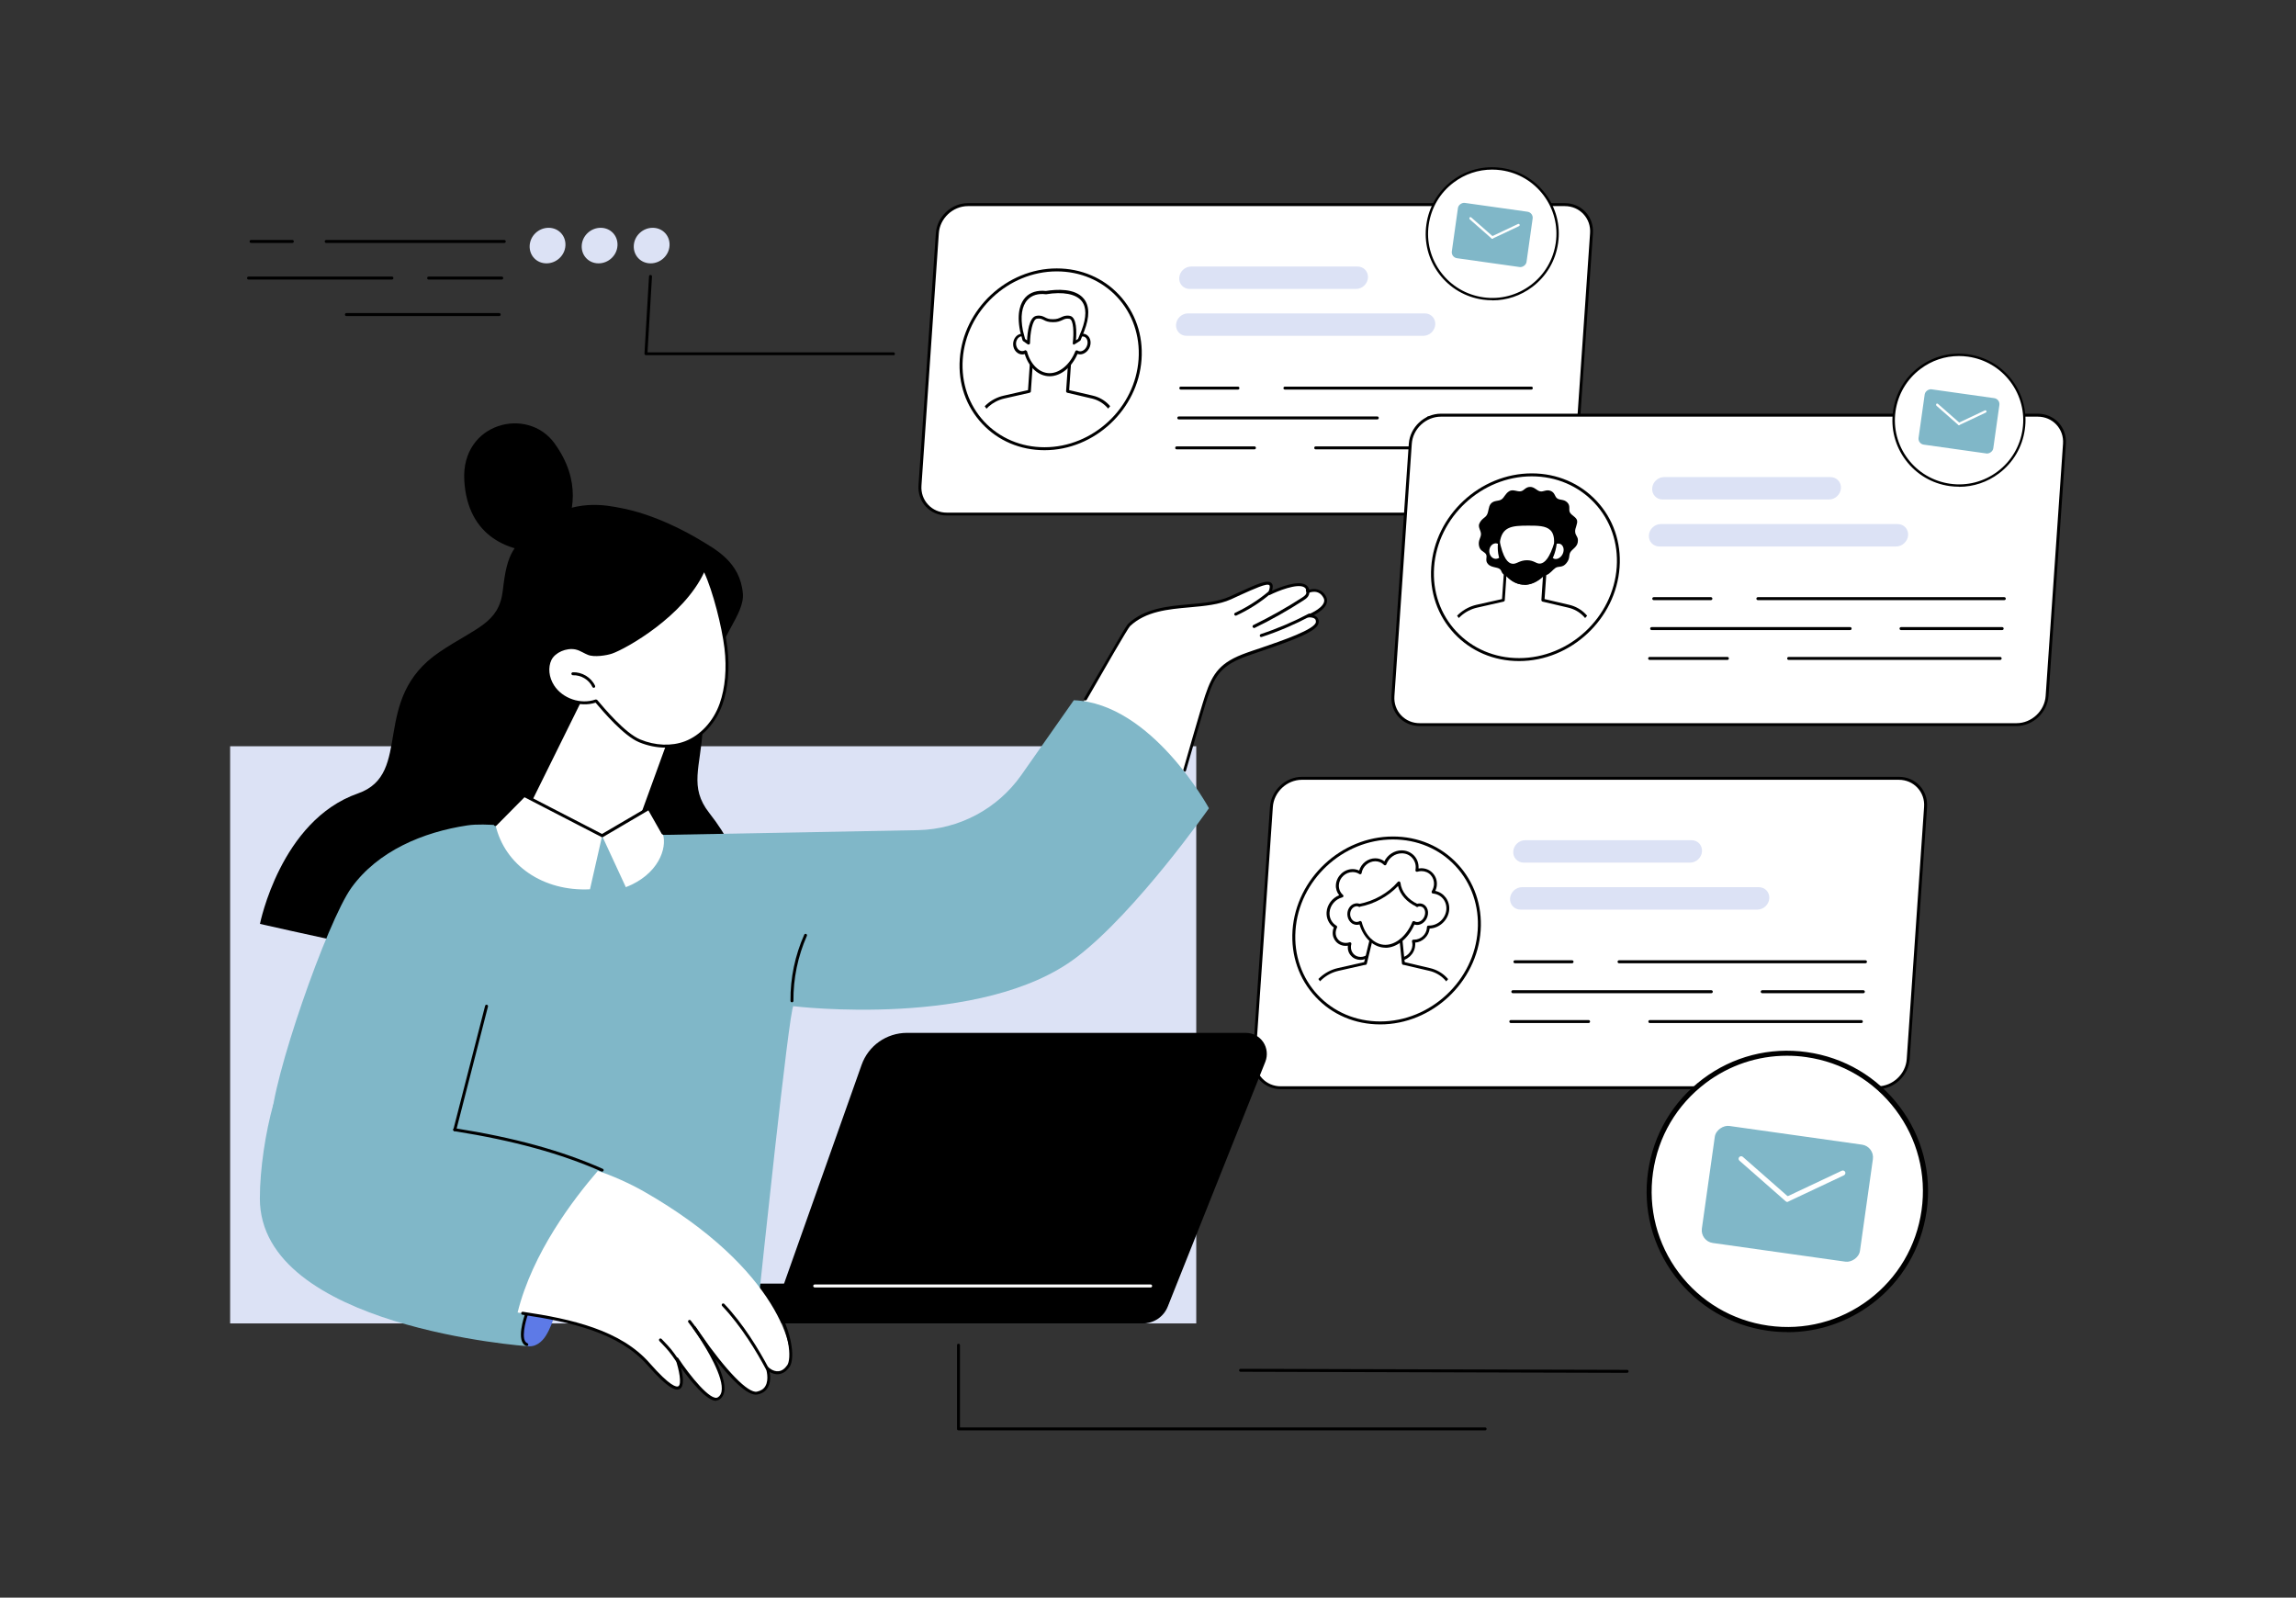 <?xml version="1.0" encoding="UTF-8"?>
<svg xmlns="http://www.w3.org/2000/svg" xmlns:xlink="http://www.w3.org/1999/xlink" id="Capa_1" data-name="Capa 1" viewBox="0 0 217 151">
  <rect x="0" y="0" width="217" height="151" fill="#333333" stroke="none"/>
  <defs>
    <style>
      .cls-1 {
        clip-path: url(#clippath);
      }

      .cls-2 {
        fill: none;
      }

      .cls-2, .cls-3, .cls-4, .cls-5, .cls-6, .cls-7 {
        stroke-width: 0px;
      }

      .cls-3 {
        fill: #dce2f5;
      }

      .cls-8 {
        clip-path: url(#clippath-1);
      }

      .cls-9 {
        clip-path: url(#clippath-2);
      }

      .cls-4 {
        fill: #5d7ae7;
      }

      .cls-5 {
        fill: #000;
      }

      .cls-6 {
        fill: #fff;
      }

      .cls-7 {
        fill: #80b7c8;
      }
    </style>
    <clipPath id="clippath">
      <path id="SVGID" class="cls-2" d="M91.9,33.96c-.28,4.09,2.8,7.4,6.89,7.4s7.63-3.31,7.91-7.4c.28-4.09-2.8-7.4-6.89-7.4s-7.63,3.31-7.91,7.4Z"></path>
    </clipPath>
    <clipPath id="clippath-1">
      <path id="SVGID-2" data-name="SVGID" class="cls-2" d="M151.85,53.61c-.29,4.22-3.96,7.65-8.2,7.65s-7.44-3.42-7.15-7.65,3.96-7.65,8.2-7.65,7.44,3.42,7.15,7.65Z"></path>
    </clipPath>
    <clipPath id="clippath-2">
      <path id="SVGID-3" data-name="SVGID" class="cls-2" d="M138.72,87.94c-.29,4.23-3.96,7.66-8.19,7.66s-7.43-3.43-7.14-7.66c.29-4.23,3.96-7.66,8.19-7.66s7.43,3.43,7.14,7.66Z"></path>
    </clipPath>
  </defs>
  <g id="Human_resources" data-name="Human resources">
    <g>
      <g>
        <g>
          <path class="cls-6" d="M145.88,48.58h-56.41c-1.5,0-2.62-1.21-2.52-2.71l1.64-23.83c.1-1.5,1.4-2.71,2.89-2.71h56.41c1.5,0,2.62,1.21,2.52,2.71l-1.64,23.83c-.1,1.5-1.4,2.71-2.89,2.71Z"></path>
          <path class="cls-5" d="M145.88,48.72h-56.41c-.76,0-1.46-.3-1.96-.83-.5-.54-.75-1.26-.7-2.02l1.64-23.83c.11-1.56,1.47-2.84,3.03-2.84h56.41c.76,0,1.46.3,1.96.83.5.54.75,1.26.7,2.02l-1.64,23.83c-.11,1.56-1.47,2.84-3.03,2.84ZM91.48,19.48c-1.42,0-2.66,1.16-2.75,2.58l-1.64,23.83c-.05.69.18,1.33.63,1.81.45.48,1.07.75,1.76.75h56.41c1.42,0,2.66-1.16,2.75-2.58l1.64-23.83c.05-.69-.18-1.33-.63-1.81-.45-.48-1.07-.75-1.76-.75h-56.41Z"></path>
        </g>
        <g>
          <g>
            <path class="cls-6" d="M90.85,33.96c-.32,4.67,3.2,8.45,7.87,8.45s8.71-3.78,9.03-8.45c.32-4.67-3.2-8.45-7.87-8.45s-8.71,3.78-9.03,8.45Z"></path>
            <path class="cls-5" d="M98.72,42.55c-2.29,0-4.39-.89-5.9-2.51-1.52-1.63-2.27-3.79-2.11-6.09.33-4.73,4.44-8.58,9.17-8.58,2.29,0,4.39.89,5.9,2.51,1.52,1.63,2.27,3.79,2.11,6.09-.33,4.73-4.44,8.58-9.17,8.58ZM90.85,33.96h.14c-.15,2.23.57,4.32,2.03,5.89,1.46,1.56,3.48,2.42,5.7,2.42,4.59,0,8.58-3.73,8.89-8.32.15-2.22-.57-4.31-2.03-5.88-1.46-1.56-3.48-2.42-5.7-2.42-4.59,0-8.58,3.73-8.89,8.32h-.14Z"></path>
          </g>
          <g class="cls-1">
            <g>
              <path class="cls-6" d="M92.37,39.75c.4-1.11,1.35-1.96,2.5-2.22l2.42-.55.21-3.01h3.61l-.21,3.01,2.34.55c1.11.26,1.95,1.11,2.19,2.22l.58,4.8h-14.88l1.24-4.8Z"></path>
              <path class="cls-5" d="M106.01,44.69h-14.88s-.08-.02-.11-.05c-.03-.03-.04-.08-.02-.12l1.24-4.8s0,0,0-.01c.41-1.15,1.41-2.04,2.6-2.31l2.32-.53.2-2.9c0-.07.07-.13.14-.13h3.61s.08.02.1.04c.03.03.04.07.04.1l-.2,2.89,2.23.52c1.16.27,2.04,1.16,2.3,2.32l.58,4.81s0,.08-.03.11c-.03.03-.06.05-.1.05ZM91.31,44.41h14.54l-.56-4.64c-.23-1.04-1.03-1.85-2.08-2.1l-2.34-.55c-.07-.02-.11-.08-.11-.15l.2-2.86h-3.33l-.2,2.88c0,.06-.05.11-.11.13l-2.42.55c-1.09.25-2.01,1.06-2.39,2.12l-1.19,4.62Z"></path>
            </g>
            <g>
              <path class="cls-6" d="M96.46,31.69c.13-.03.26-.02.38.03.22-1.65,1.42-2.78,2.8-2.78s2.43,1.12,2.42,2.78c.13-.05.26-.06.39-.03.38.1.57.54.43,1-.14.46-.57.75-.95.65-.06-.02-.12-.04-.17-.07-.48,1.22-1.48,2.16-2.56,2.16s-1.95-.94-2.26-2.16c-.06.03-.11.06-.18.07-.39.1-.78-.2-.86-.65-.08-.46.17-.9.56-1Z"></path>
              <path class="cls-5" d="M99.2,35.56c-1.04,0-1.97-.84-2.35-2.1-.02,0-.04.01-.05.02-.21.05-.43.01-.61-.11-.22-.14-.37-.38-.42-.65-.09-.53.2-1.05.67-1.16.1-.02.2-.03.3-.01.27-1.6,1.48-2.74,2.92-2.74.66,0,1.28.25,1.74.71.5.5.78,1.21.82,2.02.1-.01.19,0,.28.02.2.05.36.18.46.36.13.23.15.53.06.81-.17.52-.67.86-1.12.74-.02,0-.04-.01-.06-.02-.55,1.27-1.59,2.11-2.63,2.11ZM96.94,33.12s.04,0,.05.01c.04.02.07.05.08.09.32,1.23,1.17,2.05,2.13,2.05s1.94-.83,2.43-2.07c.02-.04.05-.07.09-.08.04-.01.08,0,.12.01.04.03.08.04.13.06.31.08.66-.17.78-.56.07-.21.05-.43-.04-.59-.07-.12-.17-.2-.29-.23-.09-.02-.2-.02-.3.02-.04.02-.09,0-.13-.02-.04-.03-.06-.07-.06-.12,0-.81-.26-1.52-.74-2-.41-.41-.94-.63-1.54-.63-1.34,0-2.46,1.12-2.66,2.65,0,.04-.03.08-.07.1-.04.02-.08.03-.12,0-.1-.04-.2-.05-.3-.02h0c-.32.08-.53.46-.46.84.04.2.14.37.29.47.12.08.26.1.4.07.05-.01.09-.03.14-.06.02-.01.05-.02.07-.02ZM96.46,31.69h0,0Z"></path>
            </g>
            <g>
              <path class="cls-6" d="M98.85,27.67c2.26-.38,4.83.09,3.49,3.61l-.34.85-.48.31s.29-2.32-.43-2.44c-.68-.11-.76.34-1.58.32-.83.02-.84-.44-1.54-.32-.74.12-.77,2.44-.77,2.44l-.44-.31-.23-.85c-.54-2.74.7-3.82,2.31-3.61Z"></path>
              <path class="cls-5" d="M101.52,32.58s-.05,0-.07-.02c-.05-.03-.07-.08-.06-.14.11-.91.09-2.22-.32-2.29-.3-.05-.46.02-.66.12-.22.1-.46.21-.9.2-.44,0-.67-.1-.87-.21-.19-.09-.33-.17-.64-.12-.43.07-.64,1.39-.65,2.31,0,.05-.03.1-.08.12-.05.02-.1.02-.14-.01l-.44-.31s-.05-.05-.05-.08l-.23-.85c-.36-1.81.08-2.73.5-3.19.45-.49,1.14-.7,1.94-.61.99-.16,2.75-.28,3.58.73.55.67.57,1.71.04,3.07l-.34.85s-.03.05-.05.06l-.48.31s-.05.02-.08.02ZM96.89,32.04l.18.13c.03-.69.18-2.2.88-2.32.4-.07.61.04.81.14.18.09.37.19.74.18.38.01.58-.09.78-.18.22-.1.44-.21.83-.14.69.12.64,1.6.58,2.31l.2-.13.33-.8c.48-1.26.48-2.21,0-2.79-.54-.66-1.76-.89-3.34-.63-.01,0-.03,0-.04,0-.72-.09-1.32.09-1.72.52-.55.59-.7,1.6-.44,2.93l.21.79Z"></path>
            </g>
          </g>
        </g>
        <path class="cls-3" d="M128.16,27.31h-15.72c-.59,0-1.03-.48-.99-1.06.04-.59.55-1.06,1.13-1.06h15.72c.59,0,1.03.48.99,1.06-.04.59-.55,1.06-1.13,1.06Z"></path>
        <path class="cls-3" d="M134.52,31.74h-22.38c-.59,0-1.03-.48-.99-1.06.04-.59.55-1.06,1.13-1.06h22.38c.59,0,1.03.48.99,1.06-.04.59-.55,1.06-1.13,1.06Z"></path>
        <g>
          <path class="cls-5" d="M117,36.82h-5.4c-.08,0-.14-.06-.14-.14s.06-.14.14-.14h5.4c.08,0,.14.06.14.14s-.06.14-.14.14Z"></path>
          <path class="cls-5" d="M144.73,36.82h-23.29c-.08,0-.14-.06-.14-.14s.06-.14.14-.14h23.29c.08,0,.14.06.14.14s-.06.14-.14.14Z"></path>
          <path class="cls-5" d="M130.17,39.64h-18.76c-.08,0-.14-.06-.14-.14s.06-.14.14-.14h18.76c.08,0,.14.06.14.14s-.06.14-.14.14Z"></path>
          <path class="cls-5" d="M144.54,39.64h-9.56c-.08,0-.14-.06-.14-.14s.06-.14.14-.14h9.56c.08,0,.14.06.14.14s-.06.14-.14.14Z"></path>
          <path class="cls-5" d="M118.56,42.47h-7.35c-.08,0-.14-.06-.14-.14s.06-.14.14-.14h7.35c.08,0,.14.06.14.14s-.06.14-.14.14Z"></path>
          <path class="cls-5" d="M144.34,42.47h-19.99c-.08,0-.14-.06-.14-.14s.06-.14.14-.14h19.99c.08,0,.14.06.14.14s-.06.14-.14.14Z"></path>
        </g>
      </g>
      <g>
        <g>
          <path class="cls-6" d="M190.58,68.48h-56.41c-1.5,0-2.62-1.21-2.52-2.71l1.64-23.83c.1-1.5,1.4-2.71,2.89-2.71h56.41c1.5,0,2.62,1.21,2.52,2.71l-1.64,23.83c-.1,1.5-1.4,2.71-2.89,2.71Z"></path>
          <path class="cls-5" d="M190.58,68.62h-56.41c-.76,0-1.46-.3-1.96-.83-.5-.54-.75-1.26-.7-2.02l1.64-23.83c.11-1.56,1.47-2.84,3.03-2.84h56.41c.76,0,1.46.3,1.96.83.5.54.75,1.26.7,2.02l-1.64,23.83c-.11,1.56-1.47,2.84-3.03,2.84ZM136.18,39.38c-1.42,0-2.66,1.16-2.75,2.58l-1.64,23.83c-.05.69.18,1.33.63,1.81.45.48,1.07.75,1.76.75h56.41c1.42,0,2.66-1.16,2.75-2.58l1.64-23.83c.05-.69-.18-1.33-.63-1.81-.45-.48-1.07-.75-1.76-.75h-56.41Z"></path>
        </g>
        <path class="cls-3" d="M172.86,47.21h-15.72c-.59,0-1.03-.48-.99-1.06.04-.59.55-1.06,1.13-1.06h15.72c.59,0,1.03.48.99,1.06-.04.59-.55,1.06-1.13,1.06Z"></path>
        <path class="cls-3" d="M179.21,51.65h-22.38c-.59,0-1.03-.48-.99-1.06.04-.59.55-1.06,1.13-1.06h22.38c.59,0,1.03.48.99,1.06s-.55,1.06-1.13,1.06Z"></path>
        <g>
          <path class="cls-5" d="M161.7,56.72h-5.4c-.08,0-.14-.06-.14-.14s.06-.14.14-.14h5.4c.08,0,.14.06.14.14s-.06.14-.14.14Z"></path>
          <path class="cls-5" d="M189.43,56.72h-23.29c-.08,0-.14-.06-.14-.14s.06-.14.14-.14h23.29c.08,0,.14.06.14.14s-.06.14-.14.14Z"></path>
          <path class="cls-5" d="M174.86,59.55h-18.76c-.08,0-.14-.06-.14-.14s.06-.14.14-.14h18.76c.08,0,.14.06.14.14s-.06.14-.14.14Z"></path>
          <path class="cls-5" d="M189.23,59.55h-9.56c-.08,0-.14-.06-.14-.14s.06-.14.14-.14h9.56c.08,0,.14.06.14.14s-.06.14-.14.14Z"></path>
          <path class="cls-5" d="M163.26,62.37h-7.35c-.08,0-.14-.06-.14-.14s.06-.14.14-.14h7.35c.08,0,.14.06.14.14s-.06.14-.14.14Z"></path>
          <path class="cls-5" d="M189.04,62.37h-19.99c-.08,0-.14-.06-.14-.14s.06-.14.14-.14h19.99c.08,0,.14.06.14.14s-.06.14-.14.14Z"></path>
        </g>
        <g>
          <g>
            <path class="cls-6" d="M152.94,53.61c-.33,4.82-4.52,8.73-9.37,8.73s-8.5-3.91-8.17-8.73c.33-4.82,4.52-8.73,9.37-8.73s8.5,3.91,8.17,8.73Z"></path>
            <path class="cls-5" d="M143.57,62.48c-2.38,0-4.56-.93-6.13-2.61-1.57-1.68-2.34-3.9-2.17-6.27.34-4.88,4.6-8.86,9.5-8.86,2.38,0,4.56.93,6.13,2.61,1.57,1.68,2.34,3.9,2.17,6.27-.34,4.88-4.6,8.86-9.5,8.86ZM144.77,45.02c-4.76,0-8.9,3.86-9.23,8.6-.16,2.29.59,4.44,2.1,6.06,1.52,1.62,3.62,2.52,5.93,2.52,4.76,0,8.9-3.86,9.23-8.6.16-2.29-.59-4.44-2.1-6.06-1.52-1.62-3.62-2.52-5.93-2.52Z"></path>
          </g>
          <g class="cls-8">
            <path class="cls-5" d="M149.12,51.24c-.07.47-.52.65-.7.95-.18.31,0,.58-.38,1.04-.37.46-.73.25-1.02.44-.28.19-.51.54-.84.67-.31.13-.67.02-1,.09-.32.06-.65.31-.98.31-.32,0-.6-.31-.92-.38-.32-.06-.59.2-.88.09-.58-.22-.41-.51-.67-.68-.26-.18-.79-.13-1.08-.44-.34-.36-.05-.66-.2-.94-.16-.28-.57-.27-.67-.82-.09-.51.19-.75.19-1.09,0-.34-.3-.65-.16-.98.22-.51.55-.53.72-.84.18-.31.13-.76.36-1.04.3-.36.72-.22,1.02-.42.28-.19.35-.55.74-.78.35-.21.76.08,1.09.01.32-.06.44-.42.89-.41.39,0,.61.35.93.42.32.06.58-.2.98-.05.44.17.38.54.64.72.26.18.61.06.93.36.36.34.11.69.27.97.16.28.59.43.67.74.08.32-.2.72-.18,1.06.02.44.33.47.25.98Z"></path>
            <path class="cls-5" d="M151.14,64.68h-15.43s-.08-.02-.11-.05c-.03-.03-.04-.08-.02-.12l1.28-4.96c.43-1.2,1.46-2.11,2.69-2.39l2.41-.54.21-3c0-.07.07-.13.14-.13h3.74s.08.02.1.04c.03.03.04.07.04.1l-.21,2.99,2.32.54c1.2.28,2.11,1.2,2.38,2.4,0,0,0,0,0,.01l.6,4.96s0,.08-.03.11c-.03.03-.06.05-.1.05ZM135.88,64.4h15.09l-.58-4.79c-.24-1.09-1.07-1.92-2.17-2.18l-2.43-.57c-.07-.02-.11-.08-.11-.15l.2-2.96h-3.46l-.2,2.98c0,.06-.05.11-.11.13l-2.51.57c-1.14.26-2.09,1.1-2.49,2.2l-1.23,4.77Z"></path>
            <g>
              <path class="cls-6" d="M147.44,51.26c-.13-.03-.27-.02-.4.03,0-1.71-1.16-1.73-2.59-1.73s-2.6.02-2.83,1.73c-.12-.05-.26-.06-.4-.03-.41.1-.67.56-.58,1.03.09.47.48.77.89.67.07-.02.13-.04.18-.08.33,1.26,1.22,2.23,2.35,2.23s2.15-.97,2.65-2.23c.05.03.11.06.17.08.39.1.84-.2.99-.67.15-.47-.05-.93-.44-1.03Z"></path>
              <path class="cls-5" d="M144.07,55.26c-1.08,0-2.04-.87-2.44-2.17-.02,0-.04.01-.06.02-.22.05-.44.01-.63-.11-.22-.14-.38-.39-.43-.67-.1-.54.21-1.08.69-1.19.1-.03.21-.03.32-.01.3-1.69,1.58-1.69,2.94-1.69.92,0,1.78,0,2.29.51.27.27.41.66.43,1.18.1-.01.2,0,.3.01.2.05.37.18.48.38.13.24.16.54.06.83-.17.54-.69.88-1.15.77-.02,0-.05-.01-.07-.02-.57,1.31-1.65,2.18-2.73,2.18ZM141.72,52.75s.04,0,.05.01c.04.02.07.05.08.09.33,1.27,1.22,2.12,2.21,2.12s2.02-.86,2.52-2.14c.02-.04.05-.07.09-.08.04-.01.08,0,.12.01.04.03.09.05.13.06.32.08.69-.18.82-.58.07-.22.06-.44-.04-.61-.07-.12-.17-.21-.3-.24-.1-.02-.21-.02-.32.02-.04.02-.09,0-.13-.02-.04-.03-.06-.07-.06-.12,0-.54-.11-.92-.36-1.16-.43-.43-1.24-.43-2.09-.43-1.54,0-2.49.08-2.69,1.61,0,.04-.03.08-.07.1-.04.02-.08.03-.12,0-.1-.04-.21-.05-.31-.02-.34.08-.55.47-.48.87.04.21.15.39.31.49.13.08.27.11.42.07.05-.01.1-.03.15-.06.02-.01.05-.02.07-.02Z"></path>
            </g>
            <path class="cls-5" d="M144.07,55.26c-1.12,0-2.12-.94-2.48-2.33-.02-.07.03-.15.1-.17.07-.02.15.03.17.1.33,1.27,1.22,2.12,2.21,2.12s2.02-.86,2.52-2.14c.03-.07.11-.11.18-.08.07.03.11.11.08.18-.55,1.39-1.67,2.32-2.78,2.32Z"></path>
            <path class="cls-5" d="M141.6,51.15c.03-.06.07-.13.1-.19.34,1.83.83,2.27,1.22,2.32.42.06.68-.33,1.4-.33.7,0,.89.38,1.29.31.37-.06.86-.49,1.33-2.1.07-.04.14-.09.21-.13-.01.44-.11,1.41-.76,2.38-.28.42-1.13,1.69-2.33,1.7-1.36.01-2.07-1.6-2.19-1.87-.39-.87-.33-1.7-.27-2.1Z"></path>
          </g>
        </g>
      </g>
      <g>
        <g>
          <path class="cls-6" d="M177.46,102.8h-56.41c-1.5,0-2.62-1.21-2.52-2.71l1.64-23.83c.1-1.5,1.4-2.71,2.89-2.71h56.41c1.5,0,2.62,1.21,2.52,2.71l-1.64,23.83c-.1,1.5-1.4,2.71-2.89,2.71Z"></path>
          <path class="cls-5" d="M177.46,102.94h-56.41c-.76,0-1.46-.3-1.96-.83-.5-.54-.75-1.26-.7-2.02l1.64-23.83c.11-1.56,1.47-2.84,3.03-2.84h56.41c.76,0,1.46.3,1.96.83.5.54.75,1.26.7,2.02l-1.64,23.83c-.11,1.56-1.47,2.84-3.03,2.84ZM123.05,73.7c-1.42,0-2.66,1.16-2.75,2.58l-1.64,23.83c-.05.69.18,1.33.63,1.81.45.48,1.07.75,1.76.75h56.41c1.42,0,2.66-1.16,2.75-2.58l1.64-23.83c.05-.69-.18-1.33-.63-1.81-.45-.48-1.07-.75-1.76-.75h-56.41Z"></path>
        </g>
        <path class="cls-3" d="M159.73,81.53h-15.72c-.59,0-1.03-.48-.99-1.06.04-.59.55-1.06,1.13-1.06h15.72c.59,0,1.03.48.99,1.06-.04.59-.55,1.06-1.13,1.06Z"></path>
        <path class="cls-3" d="M166.09,85.97h-22.38c-.59,0-1.03-.48-.99-1.06.04-.59.55-1.06,1.13-1.06h22.38c.59,0,1.03.48.99,1.06-.04.59-.55,1.06-1.13,1.06Z"></path>
        <g>
          <path class="cls-5" d="M148.58,91.04h-5.4c-.08,0-.14-.06-.14-.14s.06-.14.14-.14h5.4c.08,0,.14.06.14.14s-.06.14-.14.14Z"></path>
          <path class="cls-5" d="M176.31,91.04h-23.29c-.08,0-.14-.06-.14-.14s.06-.14.14-.14h23.29c.08,0,.14.06.14.14s-.06.14-.14.14Z"></path>
          <path class="cls-5" d="M161.74,93.87h-18.76c-.08,0-.14-.06-.14-.14s.06-.14.14-.14h18.76c.08,0,.14.06.14.14s-.06.14-.14.14Z"></path>
          <path class="cls-5" d="M176.11,93.87h-9.56c-.08,0-.14-.06-.14-.14s.06-.14.14-.14h9.56c.08,0,.14.06.14.14s-.06.14-.14.14Z"></path>
          <path class="cls-5" d="M150.14,96.69h-7.35c-.08,0-.14-.06-.14-.14s.06-.14.14-.14h7.35c.08,0,.14.06.14.14s-.06.14-.14.14Z"></path>
          <path class="cls-5" d="M175.92,96.69h-19.99c-.08,0-.14-.06-.14-.14s.06-.14.14-.14h19.99c.08,0,.14.06.14.14s-.06.14-.14.14Z"></path>
        </g>
        <g>
          <g>
            <path class="cls-6" d="M139.8,87.94c-.33,4.83-4.52,8.74-9.35,8.74s-8.48-3.91-8.15-8.74,4.52-8.74,9.35-8.74,8.48,3.91,8.15,8.74Z"></path>
            <path class="cls-5" d="M130.45,96.82c-2.38,0-4.55-.92-6.11-2.6-1.57-1.68-2.34-3.91-2.18-6.29.34-4.89,4.59-8.87,9.49-8.87,2.38,0,4.55.92,6.11,2.6,1.57,1.68,2.34,3.91,2.18,6.29-.34,4.89-4.6,8.87-9.49,8.87ZM131.65,79.34c-4.75,0-8.89,3.86-9.21,8.61-.16,2.3.59,4.46,2.1,6.08,1.51,1.62,3.61,2.51,5.91,2.51,4.75,0,8.89-3.86,9.21-8.61.16-2.3-.59-4.46-2.1-6.08-1.51-1.62-3.61-2.51-5.91-2.51ZM139.8,87.94h0,0Z"></path>
          </g>
          <g class="cls-9">
            <g>
              <g>
                <path class="cls-6" d="M135.44,84.32c.13-.2.21-.44.23-.69.05-.79-.54-1.43-1.33-1.43-.15,0-.29.02-.43.06.01-.06.02-.12.02-.19.06-.86-.59-1.56-1.46-1.56-.71,0-1.35.48-1.58,1.13-.23-.24-.55-.38-.92-.38-.71,0-1.32.54-1.43,1.23-.2-.14-.45-.22-.72-.22-.75,0-1.39.6-1.44,1.35-.03.42.14.8.43,1.05-.71.18-1.26.8-1.31,1.55-.04.6.25,1.12.71,1.39-.08.15-.13.31-.14.48-.04.65.45,1.17,1.09,1.17.13,0,.26-.02.39-.06-.02.08-.04.17-.05.25-.04.63.43,1.13,1.06,1.13s1.17-.51,1.21-1.13c.04-.63,1.27-.81,1.22-.09-.05.72.5,1.31,1.22,1.31s1.35-.59,1.4-1.31c0-.14,0-.28-.04-.41.02,0,.04,0,.07,0,.69,0,1.29-.56,1.34-1.25,0-.03,0-.05,0-.08.02,0,.04,0,.06,0,.92,0,1.71-.74,1.78-1.66.06-.87-.56-1.58-1.4-1.65Z"></path>
                <path class="cls-5" d="M132.23,90.82c-.39,0-.74-.15-1-.43-.26-.28-.38-.64-.36-1.03.02-.24-.16-.31-.3-.32-.29-.02-.62.16-.64.42-.05.7-.65,1.26-1.35,1.26-.34,0-.66-.13-.88-.38-.23-.24-.34-.56-.31-.91,0-.02,0-.04,0-.05-.42.07-.83-.07-1.11-.37-.23-.25-.35-.58-.32-.93.01-.15.04-.29.1-.42-.46-.32-.72-.87-.68-1.45.05-.71.53-1.34,1.19-1.6-.22-.27-.34-.62-.31-.99.06-.82.77-1.48,1.58-1.48.22,0,.43.05.62.14.19-.67.82-1.16,1.52-1.16.32,0,.62.1.86.29.3-.62.95-1.04,1.63-1.04.46,0,.87.18,1.18.5.3.32.45.75.42,1.21.09-.01.17-.02.26-.02.42,0,.8.16,1.08.46.28.3.42.69.39,1.11-.01.2-.06.39-.15.57.81.17,1.38.91,1.32,1.77-.07.96-.89,1.75-1.85,1.79-.07.7-.67,1.28-1.37,1.33.01.09.02.19,0,.28-.05.79-.75,1.44-1.54,1.44ZM130.53,88.76s.04,0,.06,0c.37.03.59.27.56.61-.02.31.08.6.28.82.2.22.49.34.8.34.65,0,1.22-.53,1.26-1.18,0-.12,0-.25-.04-.37-.01-.04,0-.09.03-.12.03-.03.07-.06.12-.05h.02s.02,0,.04,0c.62,0,1.16-.5,1.2-1.12,0-.02,0-.04,0-.05v-.02s.02-.07.04-.1c.03-.03.06-.04.1-.04h.03s.02,0,.03,0c.85,0,1.58-.69,1.64-1.53.05-.79-.49-1.43-1.27-1.5-.05,0-.09-.03-.11-.08-.02-.04-.02-.09,0-.14.12-.19.19-.41.21-.63.02-.34-.09-.66-.31-.9-.22-.24-.54-.37-.88-.37-.13,0-.26.02-.39.06-.05.01-.1,0-.13-.03-.04-.03-.05-.08-.04-.13.01-.06.02-.12.02-.17.03-.38-.1-.73-.35-1-.25-.27-.59-.41-.97-.41-.64,0-1.23.43-1.45,1.04-.02.05-.05.08-.1.09-.05.01-.1,0-.13-.04-.21-.22-.5-.34-.82-.34-.63,0-1.19.49-1.29,1.11,0,.05-.04.09-.08.11-.04.02-.09.01-.13-.01-.19-.13-.41-.19-.64-.19-.67,0-1.26.55-1.3,1.22-.02.36.11.7.38.93.04.03.06.09.05.14-.01.05-.05.09-.1.1-.66.17-1.16.75-1.21,1.42-.04.52.21,1,.65,1.26.06.04.09.12.05.18-.07.14-.11.28-.12.43-.02.27.07.53.25.72.25.27.66.37,1.05.24.05-.02.1,0,.14.03.04.04.05.09.04.14-.02.07-.04.15-.04.22-.02.26.07.51.24.7.17.19.41.29.68.29.55,0,1.04-.45,1.07-1,.03-.42.47-.69.88-.69Z"></path>
              </g>
              <g>
                <path class="cls-6" d="M135.13,91.63l-4.27-1-4.4,1c-1.18.27-2.17,1.15-2.59,2.29l-1.28,4.96h15.41l-.6-4.96c-.25-1.15-1.12-2.03-2.27-2.29Z"></path>
                <path class="cls-5" d="M138,99.03h-15.41s-.08-.02-.11-.05c-.03-.03-.04-.08-.02-.12l1.28-4.96c.43-1.2,1.46-2.12,2.69-2.4l4.4-1s.04,0,.06,0l4.27,1c1.2.28,2.11,1.2,2.37,2.4l.6,4.98s0,.08-.03.11c-.03.03-.06.05-.1.05ZM122.77,98.75h15.07l-.58-4.81c-.24-1.08-1.07-1.92-2.16-2.18l-4.24-.99-4.37.99c-1.14.26-2.09,1.1-2.49,2.21l-1.23,4.78Z"></path>
              </g>
              <polygon class="cls-6" points="128.97 91.32 129.78 87.96 132.32 87.96 132.66 91.28 128.97 91.32"></polygon>
              <path class="cls-6" d="M134.35,85.53c-.13-.03-.27-.02-.4.03.01-1.73-1.09-2.9-2.53-2.9s-2.7,1.17-2.93,2.9c-.12-.05-.26-.06-.4-.03-.41.1-.68.57-.59,1.04.09.48.49.78.9.68.07-.02.13-.04.19-.08.33,1.28,1.23,2.25,2.37,2.25s2.17-.98,2.68-2.25c.05.03.11.06.18.08.4.1.84-.2.99-.68.15-.48-.05-.94-.45-1.04Z"></path>
              <g>
                <path class="cls-6" d="M128.48,85.56c-.12-.05-.26-.06-.4-.03-.41.1-.68.57-.59,1.04.09.48.49.78.9.68.07-.02.13-.04.19-.08.33,1.28,1.23,2.25,2.37,2.25s2.17-.98,2.68-2.25c.05.03.11.06.18.08.4.1.84-.2.99-.68.15-.48-.05-.94-.45-1.04-.13-.03-.27-.02-.4.03h-5.46Z"></path>
                <path class="cls-5" d="M130.95,89.57c-1.09,0-2.06-.88-2.46-2.2-.02,0-.04.01-.06.02-.22.05-.44.01-.64-.11-.22-.15-.38-.39-.43-.68-.1-.55.21-1.09.69-1.2.16-.04.33-.03.48.03.07.03.11.11.08.18-.03.07-.11.11-.18.08-.1-.04-.21-.05-.32-.02-.34.08-.56.48-.49.88.04.21.15.39.31.5.13.08.28.11.42.07.05-.01.1-.03.15-.06.04-.02.08-.03.12,0,.04.02.07.05.08.09.33,1.28,1.23,2.15,2.23,2.15s2.03-.87,2.55-2.16c.02-.04.05-.07.09-.08.04-.01.08,0,.12.01.04.03.09.05.13.06.33.08.7-.18.83-.59.07-.22.06-.45-.04-.62-.07-.13-.18-.21-.31-.24-.1-.03-.21-.02-.32.02-.07.03-.15,0-.18-.08-.03-.07,0-.15.08-.18.16-.06.33-.07.49-.03.2.05.37.19.48.38.13.24.16.55.06.84-.17.54-.69.89-1.16.77-.02,0-.05-.01-.07-.02-.57,1.32-1.66,2.2-2.75,2.2Z"></path>
              </g>
              <g>
                <path class="cls-6" d="M128.48,85.56c1.38-.26,2.81-1.04,3.74-2.13.1.97.84,1.73,1.72,2.13h-5.46Z"></path>
                <path class="cls-5" d="M133.94,85.7s-.04,0-.06-.01c-.92-.42-1.55-1.13-1.75-1.95-.93.98-2.26,1.71-3.63,1.96-.08.01-.15-.04-.16-.11-.01-.08.04-.15.11-.16,1.41-.26,2.78-1.04,3.66-2.08.04-.04.09-.06.15-.04.05.02.09.06.1.12.09.84.7,1.59,1.64,2.02.07.03.1.11.07.18-.02.05-.07.08-.13.08Z"></path>
              </g>
              <path class="cls-5" d="M132.64,91.19c-.07,0-.13-.05-.14-.13l-.22-2.17c0-.08.05-.15.12-.15.08,0,.15.05.15.12l.22,2.17c0,.08-.05.15-.12.15,0,0,0,0-.01,0Z"></path>
              <path class="cls-5" d="M129.04,91.19s-.02,0-.03,0c-.07-.02-.12-.09-.1-.17l.52-2.15c.02-.07.09-.12.17-.1.07.02.12.09.1.17l-.52,2.15c-.02.06-.07.11-.14.11Z"></path>
            </g>
          </g>
        </g>
      </g>
    </g>
    <g>
      <rect class="cls-3" x="21.74" y="70.53" width="91.31" height="54.55" transform="translate(134.8 195.61) rotate(180)"></rect>
      <g>
        <g>
          <g>
            <path class="cls-5" d="M41.56,61.61c3.4-2.29,5.6-2.68,5.96-5.79.42-3.68.96-4.23,3.54-6.32,3.07-2.49,6.46-1.7,7.49-1.51,3.32.59,6.57,2.42,7.5,2.98,1.54.93,3.91,2.13,4.16,5.13.17,2.02-2.43,4.32-2.4,6.84.03,3.12-1.26,3.59-1.39,5.87-.2,3.71-1.32,5.56.61,8.02,3.4,4.31,3.8,8.21,3.72,8.76-.23,1.6-15.34,5.91-24.71,5.87-3.46-.02-21.47-4.14-21.47-4.14,0,0,1.94-9.78,9.26-12.33,5.32-1.86,1.07-8.9,7.73-13.38Z"></path>
            <path class="cls-5" d="M51.66,52.18c-3.45.1-7.48-1.38-7.78-6.8-.3-5.42,5.97-7.02,8.53-3.48,2.56,3.54,1.81,6.73.72,8.73-1.08,2-1.48,1.55-1.48,1.55Z"></path>
          </g>
          <g>
            <g>
              <path class="cls-6" d="M55.66,64.82l-6.62,13.39s-5.39-.78-3.78,1.07c2.77,3.19,13.68,9.74,17.55,9.49,6.12-.39,4.98-7.32.42-9.47l-3.27-.5,4.16-11.19-8.47-2.8Z"></path>
              <path class="cls-5" d="M59.71,79.87s-.03,0-.05,0c-.07-.03-.11-.11-.08-.18l4.36-11.99-8.33-2.75c-.07-.02-.11-.1-.09-.18.02-.07.1-.11.18-.09l8.47,2.8s.07.04.08.07c.02.03.02.07,0,.11l-4.41,12.12c-.02.06-.07.09-.13.09Z"></path>
            </g>
            <g>
              <g>
                <path class="cls-6" d="M68.61,61.24c.21,1.75.11,3.68-.46,5.29-.57,1.61-1.76,3.05-3.36,3.66-1.38.53-2.97.4-4.33-.17s-3.17-2.64-4.12-3.77c-1.46.52-3.24-.09-4.08-1.39-.49-.75-.66-1.75-.26-2.55s1.53-1.25,2.41-1.07c.47.1.74.32,1.21.52.52.22,1.67.06,2.2-.13,1.38-.48,6.94-3.66,8.73-7.88.92,1.79,1.82,5.47,2.06,7.48Z"></path>
                <path class="cls-5" d="M62.91,70.66c-.83,0-1.69-.17-2.51-.51-1.46-.61-3.39-2.89-4.11-3.74-1.49.48-3.3-.16-4.15-1.47-.56-.86-.66-1.89-.27-2.69.41-.82,1.58-1.34,2.56-1.14.32.07.55.19.8.31.13.07.27.14.44.21.47.2,1.56.06,2.1-.13,1.27-.44,6.88-3.63,8.65-7.8.02-.05.07-.08.12-.08.06,0,.1.03.13.08.91,1.76,1.82,5.38,2.08,7.53.23,1.94.06,3.85-.47,5.35-.62,1.75-1.91,3.15-3.44,3.74-.6.23-1.26.34-1.93.34ZM56.34,66.11s.08.02.11.05c.65.77,2.62,3.13,4.06,3.73,1.42.59,2.96.65,4.23.17,1.46-.56,2.69-1.89,3.28-3.57.52-1.47.68-3.33.45-5.23-.24-2.01-1.09-5.39-1.92-7.17-1.95,4.18-7.37,7.22-8.69,7.68-.51.18-1.72.37-2.3.12-.18-.07-.32-.15-.46-.22-.24-.12-.44-.23-.72-.29-.86-.17-1.91.29-2.26.99-.34.7-.25,1.64.25,2.41.8,1.24,2.52,1.83,3.92,1.33.02,0,.03,0,.05,0Z"></path>
              </g>
              <g>
                <path class="cls-6" d="M54.15,63.69c.81-.04,1.63.45,1.98,1.19l-1.98-1.19Z"></path>
                <path class="cls-5" d="M56.12,65.01c-.05,0-.1-.03-.13-.08-.32-.69-1.08-1.14-1.84-1.11-.07,0-.14-.06-.15-.13,0-.08.06-.14.13-.15.87-.04,1.74.48,2.11,1.27.03.07,0,.15-.07.19-.02,0-.04.01-.06.01Z"></path>
              </g>
            </g>
          </g>
        </g>
        <g>
          <g>
            <path class="cls-6" d="M125.2,56.41c-.54-1-1.58-.51-1.58-.51-.06-1.61-3.64.16-3.64.16.72-1.77-.93-.83-3.7.41-2.77,1.24-7.04.14-9.58,2.56-1.18,1.12-10.22,18.43-10.22,18.43l-5.89,10.46c5.92,7.22,14.92-2.26,17.98-4.78,2.68-7.3,5-15.97,5.48-17.38.73-2.18,1.47-3.09,3.84-3.94,2.38-.85,6.56-2.1,6.62-3.03.05-.7-.88-.57-.88-.57,0,0,2.12-.8,1.58-1.8Z"></path>
            <path class="cls-5" d="M111.98,72.91s-.03,0-.04,0c-.07-.02-.12-.1-.1-.17.02-.06,1.6-5.62,2.07-7.03.71-2.1,1.41-3.13,3.93-4.02.38-.14.81-.28,1.26-.43,2.08-.71,5.23-1.79,5.27-2.48,0-.13-.02-.23-.1-.29-.16-.15-.51-.15-.63-.13-.07,0-.14-.04-.15-.1-.02-.07.02-.14.09-.16.01,0,1.3-.5,1.54-1.15.06-.16.05-.31-.04-.46-.47-.87-1.36-.47-1.4-.45-.04.02-.09.02-.13,0-.04-.02-.07-.07-.07-.11,0-.2-.08-.35-.22-.43-.66-.39-2.55.38-3.22.72-.05.03-.11.02-.16-.02-.04-.04-.06-.1-.03-.15.22-.55.16-.7.12-.74-.23-.22-1.44.34-2.73.92-.28.13-.58.27-.89.41-1.14.51-2.48.63-3.91.76-2.04.18-4.15.37-5.64,1.78-.23.23-2.66,4.46-3.69,6.26l-.4.69c-.04.07-.12.09-.19.05-.07-.04-.09-.12-.05-.19l.4-.69c2.1-3.65,3.54-6.13,3.74-6.33,1.56-1.48,3.72-1.67,5.8-1.86,1.4-.12,2.72-.24,3.82-.73.31-.14.61-.28.89-.41,1.67-.76,2.67-1.22,3.04-.87.15.14.17.37.06.73.72-.32,2.43-1.01,3.18-.56.18.11.29.26.34.47.44-.14,1.17-.13,1.58.63.12.22.14.45.05.69-.18.48-.77.86-1.21,1.09.11.03.21.08.29.16.14.13.2.3.18.52-.05.81-2.3,1.64-5.46,2.72-.45.15-.87.3-1.25.43-2.38.85-3.05,1.74-3.76,3.85-.47,1.4-2.05,6.96-2.07,7.01-.02.06-.07.1-.13.1Z"></path>
            <path class="cls-5" d="M116.79,58.19c-.05,0-.1-.03-.13-.08-.03-.07,0-.15.07-.19,1.15-.54,2.22-1.22,3.18-2.03.06-.05.15-.04.2.02.05.06.04.15-.02.2-.98.83-2.08,1.53-3.25,2.07-.02,0-.04.01-.06.01Z"></path>
            <path class="cls-5" d="M118.52,59.35c-.05,0-.1-.03-.13-.08-.03-.07,0-.15.06-.19,1.58-.77,3.13-1.64,4.6-2.59.12-.08.26-.17.35-.29.06-.09.1-.23.04-.33-.04-.07-.02-.15.05-.19.07-.04.15-.02.19.05.11.18.09.43-.05.64-.12.17-.29.28-.43.37-1.48.96-3.04,1.84-4.63,2.61-.02,0-.04.01-.06.01Z"></path>
            <path class="cls-5" d="M119.2,60.21c-.06,0-.11-.04-.13-.1-.02-.07.02-.15.09-.18,1.55-.51,3.07-1.16,4.52-1.92.07-.04.15-.01.19.06.04.07.01.15-.06.19-1.46.77-2.99,1.43-4.56,1.94-.01,0-.03,0-.04,0Z"></path>
          </g>
          <path class="cls-4" d="M49.76,127.21c.82.18,1.48-.39,1.85-1,.8-1.3,1.11-3.15,1.11-3.15l-3.62-2.17-.04,5.72.7.6Z"></path>
          <g>
            <path class="cls-5" d="M107.71,125.08h-52.1c-.31,0-.62-.08-.87-.25-.6-.41-.8-1.14-.57-1.77.61-1.29,1.88-1.74,3.76-1.74h53.2l-.69,1.87c-.43,1.14-1.51,1.89-2.73,1.89Z"></path>
            <path class="cls-5" d="M108.01,125.08c1.04,0,1.98-.63,2.36-1.6l9.22-23.13c.24-.61.17-1.31-.2-1.86-.37-.55-.99-.87-1.65-.87h-32.02c-1.93,0-3.65,1.21-4.29,3.03l-8.66,24.43h35.24Z"></path>
            <path class="cls-6" d="M108.75,121.68h-31.75c-.08,0-.14-.06-.14-.14s.06-.14.14-.14h31.75c.08,0,.14.06.14.14s-.06.14-.14.14Z"></path>
          </g>
          <g>
            <path class="cls-7" d="M75,95.1s17.84,2.18,26.77-4.64c5.66-4.32,12.49-14.07,12.49-14.07,0,0-5.38-9.92-12.77-10.21l-5.01,7.14c-2.24,3.14-5.83,5.05-9.69,5.14l-24.14.45,12.34,16.19Z"></path>
            <path class="cls-7" d="M28.31,115.91c-3.37-7.18-2.7-1.87-2.67-9.8.01-3.93,5.28-19.03,7.58-22.22,2.49-3.45,6.75-5.25,10.96-5.88,1.7-.26,4.86.19,4.86.19,0,0,4.41,1.21,10.92.59,2.1-.34,7.52,1,9.18,2.33,1.66,1.33,2.88,3.11,4,4.92,1.76,2.84,1.84,9.06,1.84,9.06-.39.2-3.19,26.93-3.19,26.93,0,0-19.68-2.79-21.09-1.64-2.14,1.73-20.96-1.42-22.4-4.48Z"></path>
            <g>
              <g>
                <path class="cls-7" d="M49.91,127.24s-25.35-1.76-25.35-13.97c0-2.79.54-6.28,1.27-8.89,0,0,23.25,1.9,31.19,6.31.18.1-3.48,2.19-6.75,11.35-1.71,4.79-.36,5.21-.36,5.21Z"></path>
                <path class="cls-5" d="M56.93,110.74s-.04,0-.06-.01c-3.89-1.71-8.31-2.93-13.92-3.82-.08-.01-.13-.08-.12-.16.01-.08.08-.13.16-.12,5.63.89,10.07,2.11,13.98,3.84.07.03.1.11.07.18-.02.05-.07.08-.13.08Z"></path>
              </g>
              <path class="cls-5" d="M42.98,106.91s-.02,0-.03,0c-.07-.02-.12-.1-.1-.17l3-11.68c.02-.07.09-.12.17-.1.07.02.12.1.1.17l-3,11.68c-.02.06-.07.1-.14.1Z"></path>
              <path class="cls-5" d="M49.79,127.21s-.03,0-.05,0c-1.03-.41-.19-2.81-.1-3.08.03-.07.11-.11.18-.08.07.03.11.11.08.18-.23.62-.72,2.46-.06,2.72.07.03.11.11.08.18-.02.05-.07.09-.13.09Z"></path>
            </g>
            <path class="cls-5" d="M74.85,94.73c-.08,0-.14-.06-.14-.14-.02-2.14.43-4.3,1.3-6.25.03-.07.11-.1.18-.07.07.03.1.11.07.18-.85,1.92-1.29,4.04-1.27,6.14,0,.08-.06.14-.14.14h0Z"></path>
          </g>
          <g>
            <path class="cls-6" d="M72.53,129.35s1.08,1.07,1.99-.22c.82-1.17-.77-9.17-13.7-16.54-1.32-.75-3.07-1.53-4.32-1.92-2.3,2.67-6.17,7.71-7.58,13.38,4.65.68,9.69,1.84,12.35,4.88,4.71,5.38,2.7-.47,2.7-.47,0,0,2.92,4.4,3.94,3.74,1.36-.88-.85-4.53-1.85-6.04-.28-.4-.45-.66-.45-.66,0,0,.18.25.45.66,1.15,1.65,4.19,5.8,5.5,5.54,1.63-.33.97-2.34.97-2.34Z"></path>
            <path class="cls-5" d="M72.52,129.5s-.1-.03-.12-.07c-.89-1.68-2.34-4.09-4.15-6-.05-.06-.05-.14,0-.2.06-.05.14-.05.2,0,1.83,1.93,3.29,4.36,4.19,6.06.04.07.01.15-.06.19-.02.01-.04.02-.07.02Z"></path>
            <path class="cls-5" d="M66.89,127.51s-.09-.02-.12-.07c-.48-.77-1.36-2.03-1.71-2.46-.05-.06-.04-.15.02-.2.06-.05.15-.04.2.02.36.44,1.24,1.71,1.73,2.49.04.07.02.15-.04.19-.02.01-.05.02-.07.02Z"></path>
            <path class="cls-5" d="M64.02,128.72s-.09-.02-.12-.06c-.62-.91-.78-1.07-1.38-1.71l-.2-.21c-.05-.06-.05-.14,0-.2.06-.05.14-.05.2,0l.2.21c.6.63.78.82,1.41,1.74.04.06.03.15-.04.19-.02.02-.05.02-.08.02Z"></path>
            <path class="cls-5" d="M67.69,132.4c-.94,0-2.49-1.97-3.33-3.15.19.76.34,1.77-.11,2.02-.31.18-.97.14-3.07-2.26-2.66-3.04-7.24-4.08-11.8-4.75-.08-.01-.13-.08-.12-.16.01-.08.08-.13.16-.12,4.61.68,9.25,1.74,11.97,4.84,1.98,2.26,2.56,2.29,2.72,2.2.35-.2.06-1.6-.26-2.54-.02-.07,0-.14.07-.17.06-.03.14-.01.18.05,1.1,1.66,3.09,4.13,3.75,3.7.18-.11.29-.29.34-.52.28-1.34-1.47-4.17-2.23-5.33-.28-.4-.45-.66-.45-.66-.04-.06-.03-.15.04-.19.06-.04.15-.03.19.03,0,0,.19.26.45.66,2.47,3.55,4.52,5.65,5.35,5.48.37-.08.64-.25.8-.53.38-.65.06-1.62.06-1.63-.02-.06,0-.13.06-.16.05-.03.13-.03.17.02,0,0,.43.42.94.37.31-.03.59-.22.84-.58.35-.49.5-3.16-2.14-6.93-.04-.06-.03-.15.03-.19.06-.04.15-.03.19.03,2.55,3.65,2.65,6.52,2.14,7.25-.3.43-.65.66-1.05.7-.33.03-.63-.09-.84-.21.07.39.11.99-.17,1.47-.2.35-.53.57-.99.66-.93.19-2.58-1.56-4.01-3.39.59,1.17,1.04,2.38.87,3.17-.06.31-.22.55-.46.7-.09.06-.2.09-.31.09Z"></path>
          </g>
          <g>
            <g>
              <path class="cls-6" d="M56.91,78.99l-7.37-3.81-2.72,2.75c.87,3.86,4.53,6.34,8.94,6.12l1.15-5.06Z"></path>
              <path class="cls-6" d="M56.91,78.99l4.41-2.59,1.33,2.42c.43,1.37-.45,3.85-3.5,5.03l-2.25-4.86Z"></path>
            </g>
            <path class="cls-5" d="M56.91,79.13s-.04,0-.06-.02l-7.28-3.76-2.65,2.68c-.05.05-.14.06-.2,0-.05-.05-.06-.14,0-.2l2.72-2.75s.11-.05.16-.03l7.3,3.77,4.35-2.55s.07-.02.11-.01c.04,0,.07.03.09.07l1.33,2.34c.04.07.01.15-.05.19-.07.04-.15.01-.19-.05l-1.26-2.22-4.29,2.52s-.05.02-.07.02Z"></path>
          </g>
        </g>
      </g>
    </g>
    <g>
      <path class="cls-5" d="M153.78,129.75h0l-36.53-.1c-.08,0-.14-.06-.14-.14,0-.08.06-.14.14-.14h0l36.53.1c.08,0,.14.06.14.14,0,.08-.06.14-.14.14Z"></path>
      <path class="cls-5" d="M140.36,135.19h-49.77c-.08,0-.14-.06-.14-.14v-7.91c0-.08.06-.14.14-.14s.14.06.14.14v7.77h49.63c.08,0,.14.06.14.14s-.06.14-.14.14Z"></path>
      <g>
        <g>
          <path class="cls-3" d="M53.44,23.21c-.05.93-.85,1.68-1.79,1.68s-1.64-.75-1.59-1.68c.05-.93.85-1.68,1.79-1.68s1.64.75,1.59,1.68Z"></path>
          <path class="cls-3" d="M58.36,23.21c-.05.93-.85,1.68-1.79,1.68s-1.64-.75-1.59-1.68c.05-.93.85-1.68,1.79-1.68s1.64.75,1.59,1.68Z"></path>
          <path class="cls-3" d="M63.28,23.21c-.05.93-.85,1.68-1.79,1.68s-1.64-.75-1.59-1.68c.05-.93.85-1.68,1.79-1.68s1.64.75,1.59,1.68Z"></path>
        </g>
        <path class="cls-5" d="M84.43,33.57h-23.38s-.08-.02-.1-.04c-.03-.03-.04-.07-.04-.1l.43-7.31c0-.08.07-.14.15-.13.08,0,.14.07.13.15l-.42,7.16h23.24c.08,0,.14.06.14.14s-.06.14-.14.14Z"></path>
      </g>
      <g>
        <path class="cls-5" d="M27.63,22.96h-3.9c-.08,0-.14-.06-.14-.14s.06-.14.14-.14h3.9c.08,0,.14.06.14.14s-.06.14-.14.14Z"></path>
        <path class="cls-5" d="M47.66,22.96h-16.83c-.08,0-.14-.06-.14-.14s.06-.14.14-.14h16.83c.08,0,.14.06.14.14s-.06.14-.14.14Z"></path>
        <path class="cls-5" d="M37.04,26.42h-13.55c-.08,0-.14-.06-.14-.14s.06-.14.14-.14h13.55c.08,0,.14.06.14.14s-.06.14-.14.14Z"></path>
        <path class="cls-5" d="M47.42,26.42h-6.91c-.08,0-.14-.06-.14-.14s.06-.14.14-.14h6.91c.08,0,.14.06.14.14s-.06.14-.14.14Z"></path>
        <path class="cls-5" d="M47.18,29.87h-14.44c-.08,0-.14-.06-.14-.14s.06-.14.14-.14h14.44c.08,0,.14.06.14.14s-.06.14-.14.14Z"></path>
      </g>
    </g>
  </g>
  <g>
    <g>
      <circle class="cls-6" cx="168.92" cy="112.6" r="13.06" transform="translate(-33.05 133.12) rotate(-39.49)"></circle>
      <path class="cls-5" d="M168.95,125.9c-.62,0-1.25-.04-1.88-.13-3.52-.5-6.63-2.33-8.77-5.17-2.14-2.84-3.04-6.34-2.54-9.85.5-3.52,2.33-6.63,5.17-8.77,2.84-2.14,6.34-3.04,9.85-2.54,3.52.5,6.63,2.33,8.77,5.17,2.14,2.84,3.04,6.34,2.54,9.85-.5,3.52-2.33,6.63-5.17,8.77-2.33,1.75-5.11,2.68-7.97,2.68ZM168.89,99.78c-2.76,0-5.44.89-7.68,2.58-2.73,2.06-4.5,5.06-4.98,8.45-.48,3.39.39,6.76,2.45,9.5,2.06,2.73,5.06,4.5,8.45,4.98,3.39.48,6.76-.39,9.5-2.45,2.73-2.06,4.5-5.06,4.98-8.45.48-3.39-.39-6.76-2.45-9.5-2.06-2.73-5.06-4.5-8.45-4.98-.61-.09-1.21-.13-1.82-.13ZM155.99,110.78h0,0Z"></path>
    </g>
    <rect class="cls-7" x="163.34" y="105.3" width="11.17" height="15.09" rx="1.21" ry="1.21" transform="translate(33.62 264.36) rotate(-81.98)"></rect>
    <path class="cls-6" d="M168.91,113.58c-.06,0-.11-.02-.16-.06l-4.35-3.82c-.1-.09-.11-.24-.02-.34.09-.1.24-.11.34-.02l4.35,3.82c.1.09.11.24.02.34-.05.05-.11.08-.18.08Z"></path>
    <path class="cls-6" d="M168.94,113.58c-.09,0-.18-.05-.22-.14-.06-.12,0-.26.11-.32l5.24-2.47c.12-.06.26,0,.32.11.06.12,0,.26-.11.32l-5.24,2.47s-.07.02-.1.02Z"></path>
  </g>
  <g>
    <g>
      <circle class="cls-6" cx="185.15" cy="39.72" r="6.17" transform="translate(17 126.81) rotate(-39.49)"></circle>
      <path class="cls-5" d="M185.16,46c-.3,0-.59-.02-.89-.06-1.66-.23-3.14-1.1-4.15-2.44-1.01-1.34-1.44-3-1.2-4.66.23-1.66,1.1-3.14,2.44-4.15,1.34-1.01,3-1.44,4.66-1.2,1.66.23,3.14,1.1,4.15,2.44,1.01,1.34,1.44,3,1.2,4.66-.23,1.66-1.1,3.14-2.44,4.15-1.1.83-2.41,1.27-3.77,1.27ZM185.14,33.65c-1.31,0-2.57.42-3.63,1.22-1.29.97-2.13,2.39-2.36,4-.23,1.6.19,3.2,1.16,4.49.97,1.29,2.39,2.13,4,2.36,1.6.23,3.2-.19,4.49-1.16,1.29-.97,2.13-2.39,2.36-4,.23-1.6-.19-3.2-1.16-4.49-.97-1.29-2.39-2.13-4-2.36-.29-.04-.57-.06-.86-.06ZM179.03,38.85h0,0Z"></path>
    </g>
    <rect class="cls-7" x="182.51" y="36.26" width="5.28" height="7.13" rx=".57" ry=".57" transform="translate(119.88 217.61) rotate(-81.98)"></rect>
    <path class="cls-6" d="M185.14,40.18s-.05,0-.07-.03l-2.06-1.81s-.05-.11-.01-.16c.04-.05.11-.05.16-.01l2.06,1.81s.05.11.01.16c-.02.03-.05.04-.09.04Z"></path>
    <path class="cls-6" d="M185.16,40.18s-.08-.02-.1-.07c-.03-.06,0-.12.05-.15l2.48-1.17c.06-.03.12,0,.15.05.03.06,0,.12-.05.15l-2.48,1.17s-.03.01-.05.01Z"></path>
  </g>
  <g>
    <g>
      <circle class="cls-6" cx="141.03" cy="22.09" r="6.17" transform="translate(18.14 94.73) rotate(-39.49)"></circle>
      <path class="cls-5" d="M141.05,28.38c-.3,0-.59-.02-.89-.06-1.66-.23-3.14-1.1-4.15-2.44-1.01-1.34-1.44-3-1.2-4.66.23-1.66,1.1-3.14,2.44-4.15,1.34-1.01,3-1.44,4.66-1.2,1.66.23,3.14,1.1,4.15,2.44s1.44,3,1.2,4.66c-.23,1.66-1.1,3.14-2.44,4.15-1.1.83-2.41,1.27-3.77,1.27ZM141.02,16.03c-1.31,0-2.57.42-3.63,1.22-1.29.97-2.13,2.39-2.36,4-.23,1.6.19,3.2,1.16,4.49.97,1.29,2.39,2.13,4,2.36,1.6.23,3.2-.19,4.49-1.16,1.29-.97,2.13-2.39,2.36-4,.23-1.6-.19-3.2-1.16-4.49-.97-1.29-2.39-2.13-4-2.36-.29-.04-.57-.06-.86-.06ZM134.92,21.23h0,0Z"></path>
    </g>
    <rect class="cls-7" x="138.39" y="18.64" width="5.28" height="7.13" rx=".57" ry=".57" transform="translate(99.37 158.76) rotate(-81.98)"></rect>
    <path class="cls-6" d="M141.03,22.56s-.05,0-.07-.03l-2.06-1.81s-.05-.11-.01-.16c.04-.05.11-.05.16-.01l2.06,1.81s.05.11.01.16c-.02.03-.05.04-.09.04Z"></path>
    <path class="cls-6" d="M141.04,22.56s-.08-.02-.1-.07c-.03-.06,0-.12.05-.15l2.48-1.17c.06-.03.12,0,.15.05.03.06,0,.12-.05.15l-2.48,1.17s-.03.01-.05.01Z"></path>
  </g>
</svg>

